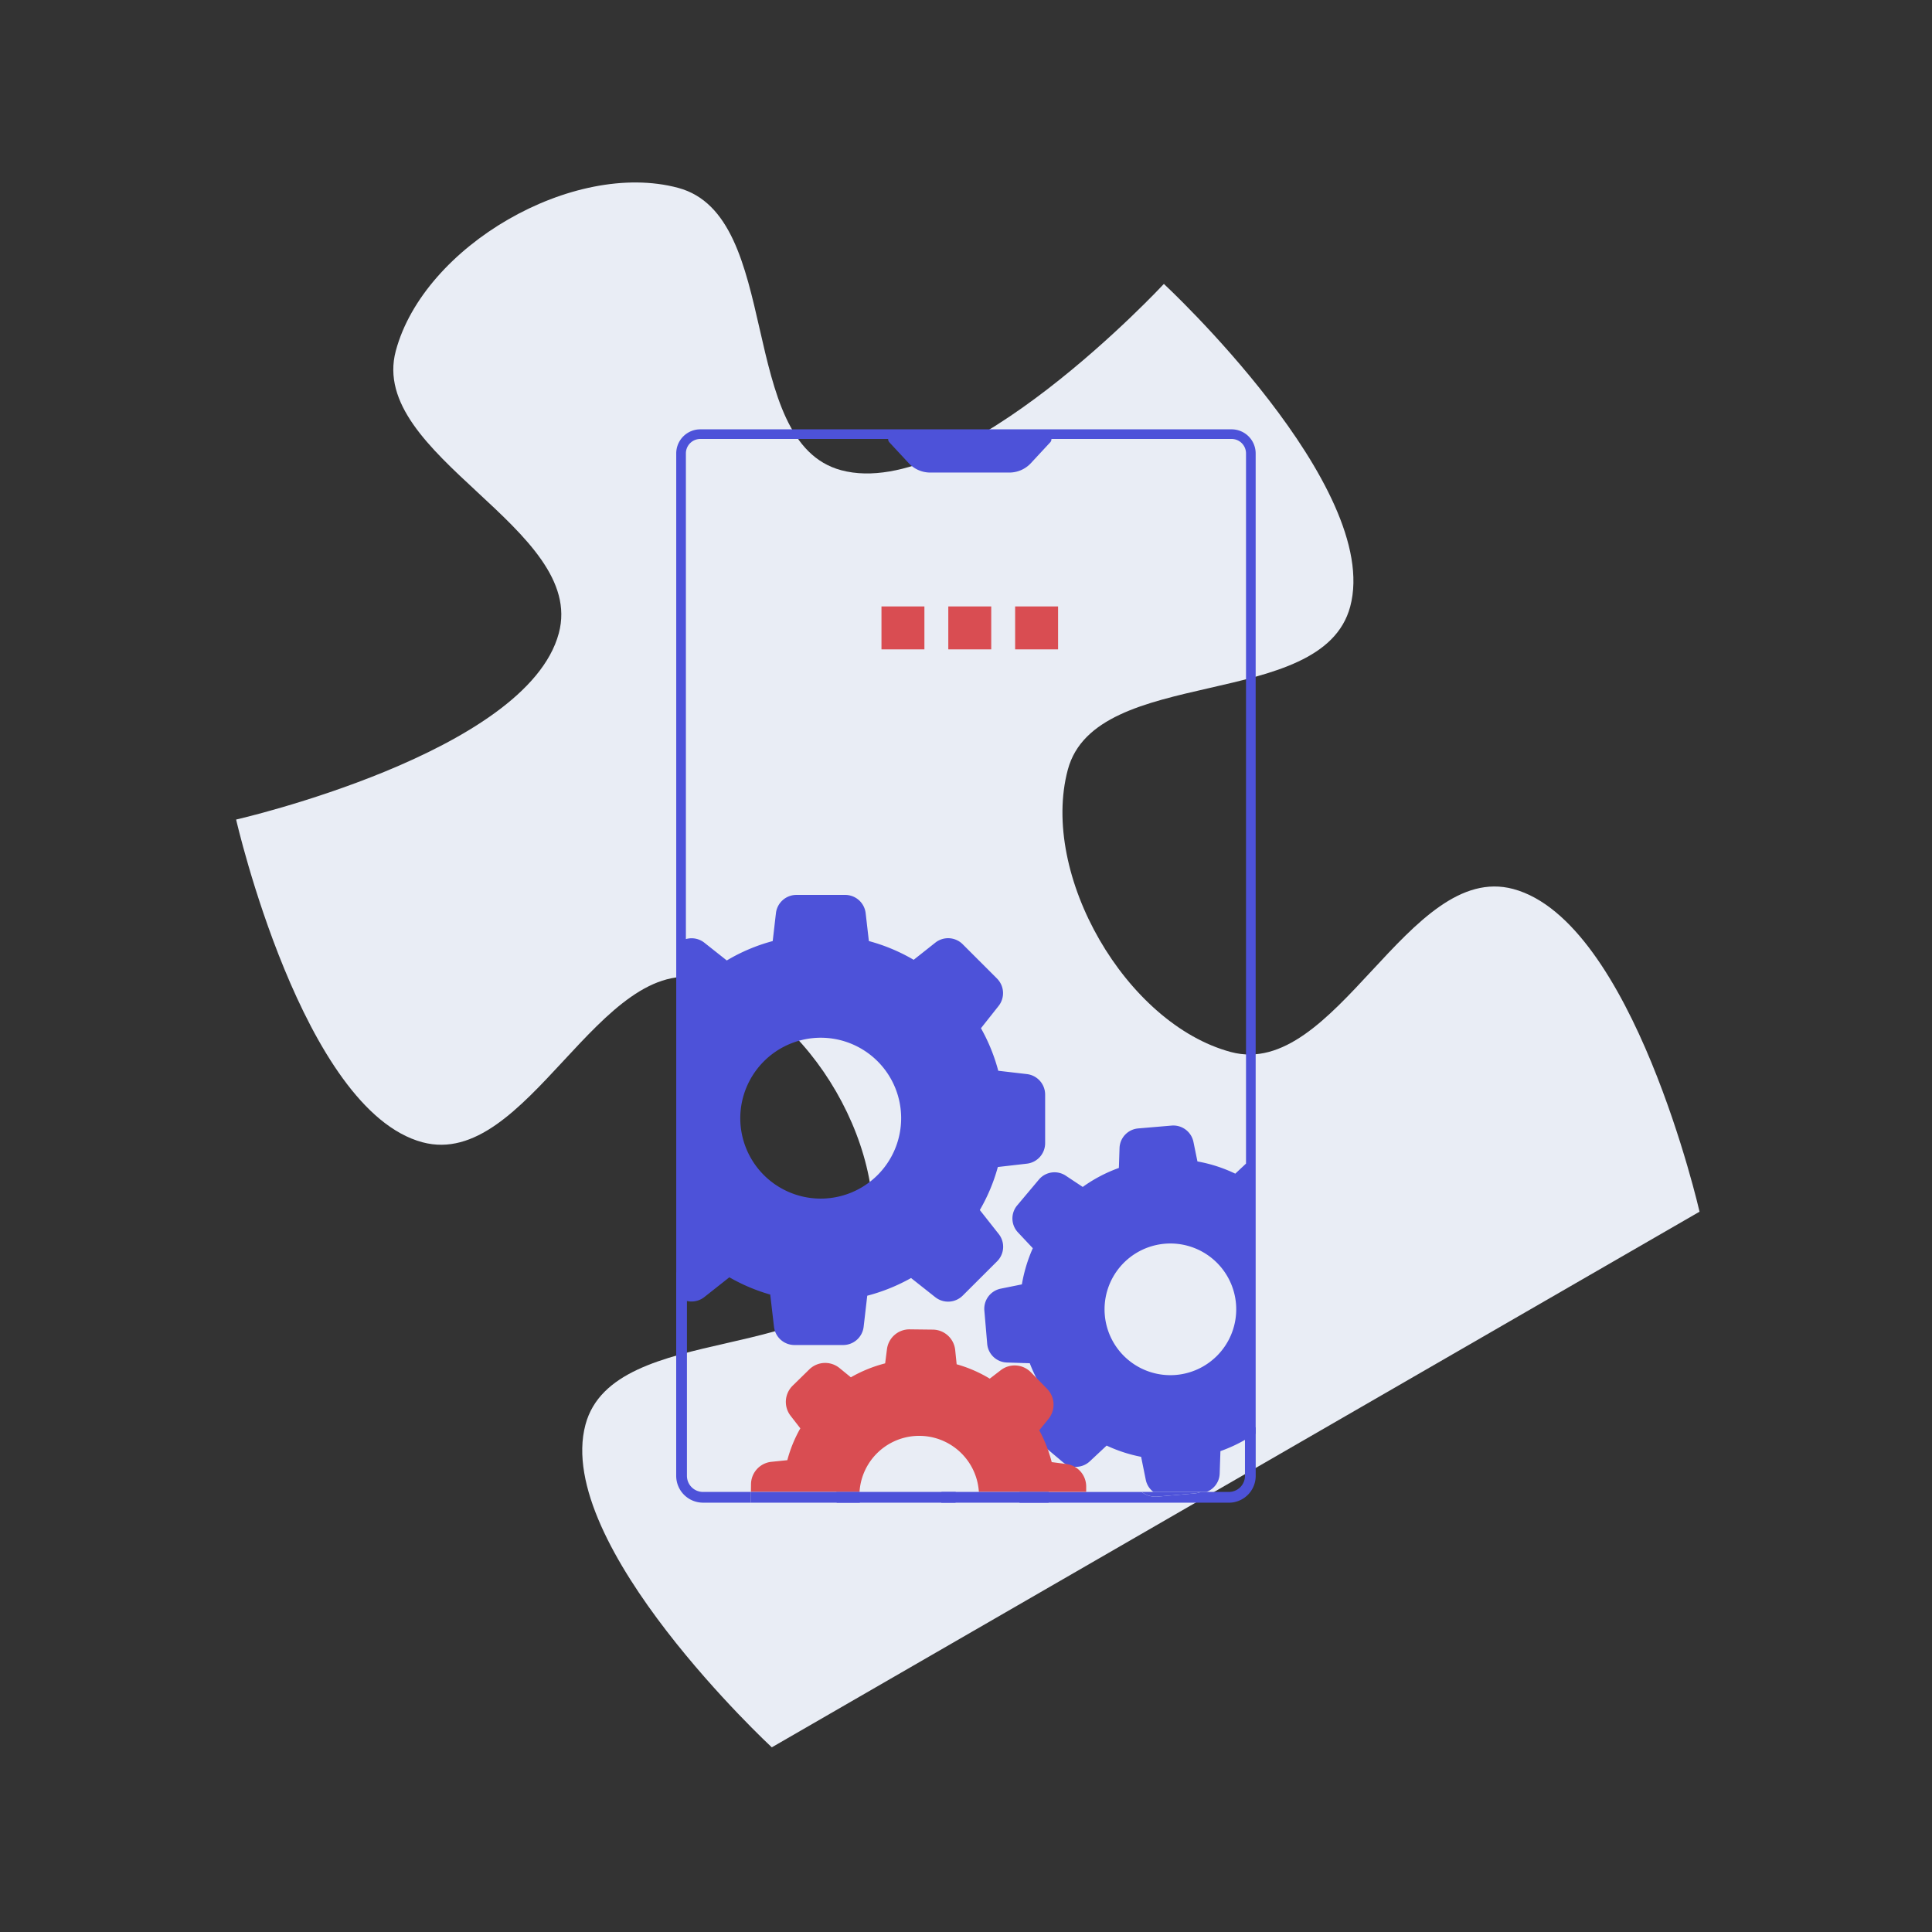 <svg xmlns="http://www.w3.org/2000/svg" width="180" height="180" viewBox="0 0 180 180">
  <rect x="0" y="0" width="180" height="180" fill="#333333" stroke="none"/>
  <g id="_4-easy-set" data-name="4-easy-set" transform="translate(-267.5 -43.5)">
    <rect id="Rectangle_1276" data-name="Rectangle 1276" width="180" height="180" transform="translate(267.5 43.5)" fill="none"/>
    <path id="path5043-5-59-0-4-7-9-6-8" d="M545.969,592.459s-20.354-18.886-17.359-30.066c2.618-9.779,23.687-5.408,26.3-15.187s-5.408-23.689-15.189-26.307-16.527,17.807-26.3,15.187c-11.179-2.994-17.359-30.066-17.359-30.066s27.071-6.18,30.064-17.358c2.622-9.781-17.808-16.526-15.188-26.307s16.527-17.81,26.308-15.189,5.408,23.687,15.188,26.307c11.178,3,30.065-17.358,30.065-17.358s20.353,18.89,17.359,30.066c-2.622,9.779-23.688,5.407-26.308,15.189s5.408,23.687,15.188,26.307,16.528-17.809,26.308-15.189c11.177,3,17.359,30.066,17.359,30.066Z" transform="translate(-206.563 -386.164)" fill="#e9edf5"/>
    <g id="Group_1060" data-name="Group 1060" transform="translate(-19 -338)">
      <path id="Path_2136" data-name="Path 2136" d="M405.959,530.1a2.11,2.11,0,0,1-1.369,1.9H407.2a1.5,1.5,0,0,0,1.5-1.5v-3.976a15.594,15.594,0,0,1-2.66,1.234Z" transform="translate(-6.209 -11.5)" fill="none"/>
      <path id="Path_2137" data-name="Path 2137" d="M352,532a1.5,1.5,0,0,1-1.5-1.5V512.121a2.129,2.129,0,0,1-.93-.541l-.07-.07V530.5A2.5,2.5,0,0,0,352,533h4.456l.012-1Z" transform="translate(0 -11.5)" fill="#4d52d9"/>
      <path id="Path_2138" data-name="Path 2138" d="M366.57,532.292a5.523,5.523,0,0,0,.042.708h11.075a5.681,5.681,0,0,0,.035-.572c0-.145-.007-.286-.017-.428H366.588C366.582,532.1,366.571,532.193,366.57,532.292Z" transform="translate(-2.161 -11.5)" fill="#4d52d9"/>
      <path id="Path_2139" data-name="Path 2139" d="M408.7,526.524V530.5a1.5,1.5,0,0,1-1.5,1.5H404.59a2.094,2.094,0,0,1-.571.139l-3.483.3a2.128,2.128,0,0,1-1.464-.436H387.7l-.012,1H407.2a2.5,2.5,0,0,0,2.5-2.5v-4.505l-.076-.05C409.319,526.149,409.01,526.341,408.7,526.524Z" transform="translate(-6.209 -11.5)" fill="#4d52d9"/>
      <rect id="Rectangle_1182" data-name="Rectangle 1182" width="4" height="4" transform="translate(368.625 438)" fill="#d94d52"/>
      <rect id="Rectangle_1183" data-name="Rectangle 1183" width="4" height="4" transform="translate(374.851 438)" fill="#d94d52"/>
      <rect id="Rectangle_1184" data-name="Rectangle 1184" width="4" height="4" transform="translate(381.078 438)" fill="#d94d52"/>
      <path id="Path_2140" data-name="Path 2140" d="M400.536,532.436l3.483-.3a2.094,2.094,0,0,0,.571-.139h-5.518A2.128,2.128,0,0,0,400.536,532.436Z" transform="translate(-6.209 -11.5)" fill="#4d52d9"/>
      <path id="Path_2141" data-name="Path 2141" d="M401.245,421.5h-49.5a2.244,2.244,0,0,0-2.242,2.24v78.4l.063.063a1.935,1.935,0,0,0,2.553.144l2.334-1.845a16.989,16.989,0,0,0,3.808,1.61l.35,3a1.92,1.92,0,0,0,1.907,1.7h4.538a1.921,1.921,0,0,0,1.908-1.7l.335-2.893a17.166,17.166,0,0,0,4.082-1.648l2.257,1.785a1.929,1.929,0,0,0,2.553-.144l3.208-3.2a1.915,1.915,0,0,0,.143-2.551l-1.755-2.225a16.757,16.757,0,0,0,1.68-4.009l2.706-.311a1.921,1.921,0,0,0,1.7-1.906v-4.533a1.922,1.922,0,0,0-1.7-1.906l-2.668-.311a16.86,16.86,0,0,0-1.611-3.964l1.641-2.072a1.924,1.924,0,0,0-.144-2.552l-3.2-3.2a1.92,1.92,0,0,0-2.553-.144l-2.014,1.595a16.934,16.934,0,0,0-4.173-1.746l-.3-2.6a1.921,1.921,0,0,0-1.908-1.7H360.7a1.921,1.921,0,0,0-1.908,1.7l-.3,2.6a16.834,16.834,0,0,0-4.279,1.807l-2.091-1.656a1.916,1.916,0,0,0-1.719-.336V423.74a1.346,1.346,0,0,1,1.345-1.344h17.5a.431.431,0,0,0,.1.3l1.848,1.991a2.739,2.739,0,0,0,2.013.84H380.5a2.738,2.738,0,0,0,2.012-.84l1.848-1.991a.431.431,0,0,0,.1-.3h16.783a1.346,1.346,0,0,1,1.345,1.344v66.169l-1,.938a13.708,13.708,0,0,0-3.526-1.139l-.372-1.822a1.912,1.912,0,0,0-2.022-1.519l-3.124.266a1.9,1.9,0,0,0-1.74,1.829l-.061,1.853a13.689,13.689,0,0,0-3.367,1.769l-1.581-1.048a1.9,1.9,0,0,0-2.5.357l-2.022,2.406a1.891,1.891,0,0,0,.068,2.521l1.383,1.472a14.142,14.142,0,0,0-1.018,3.371l-1.977.4a1.911,1.911,0,0,0-1.52,2.02l.266,3.121a1.9,1.9,0,0,0,1.831,1.738l2.136.069a13.961,13.961,0,0,0,1.512,2.885l-1.193,1.8a1.894,1.894,0,0,0,.357,2.5l2.394,2.02a1.9,1.9,0,0,0,2.524-.069l1.566-1.465a13.717,13.717,0,0,0,3.214,1.047l.433,2.141a1.894,1.894,0,0,0,.709,1.128h4.949a1.89,1.89,0,0,0,1.228-1.7l.069-2.1a13.994,13.994,0,0,0,2.386-1.106c.282-.164.559-.336.829-.519l.068.045V423.74A2.244,2.244,0,0,0,401.245,421.5ZM362.97,478.183a7.494,7.494,0,1,1-7.5,7.494A7.508,7.508,0,0,1,362.97,478.183ZM396.055,509.6a6.134,6.134,0,1,1,5.6-6.628A6.139,6.139,0,0,1,396.055,509.6Z" fill="#4d52d9"/>
      <path id="Path_2142" data-name="Path 2142" d="M385.858,529.4l-1.373-.178a12.751,12.751,0,0,0-1.161-2.966l.856-1.051a2.112,2.112,0,0,0-.127-2.813l-1.5-1.534a2.117,2.117,0,0,0-2.814-.2l-1.025.788a12.448,12.448,0,0,0-3.085-1.339l-.136-1.33a2.117,2.117,0,0,0-2.084-1.9l-2.144-.025a2.113,2.113,0,0,0-2.128,1.847l-.169,1.322a12.8,12.8,0,0,0-3.195,1.3l-1.059-.864a2.114,2.114,0,0,0-2.814.127l-1.542,1.509a2.115,2.115,0,0,0-.2,2.813l.907,1.17a12.36,12.36,0,0,0-1.212,2.966l-1.483.152a2.117,2.117,0,0,0-1.9,2.085l-.009.708h10.12a5.57,5.57,0,0,1,11.117,0h10l0-.471A2.112,2.112,0,0,0,385.858,529.4Z" transform="translate(0 -11.5)" fill="#d94d52"/>
      <path id="Path_2143" data-name="Path 2143" d="M377.7,532c.01.142.019.283.017.428a5.681,5.681,0,0,1-.035.572h10l.012-1Z" transform="translate(-3.487 -11.5)" fill="#4d52d9"/>
      <path id="Path_2144" data-name="Path 2144" d="M366.57,532.292c0-.1.012-.2.018-.292h-10.12l-.012,1h10.156A5.523,5.523,0,0,1,366.57,532.292Z" transform="translate(0 -11.5)" fill="#4d52d9"/>
    </g>
  </g>
</svg>
